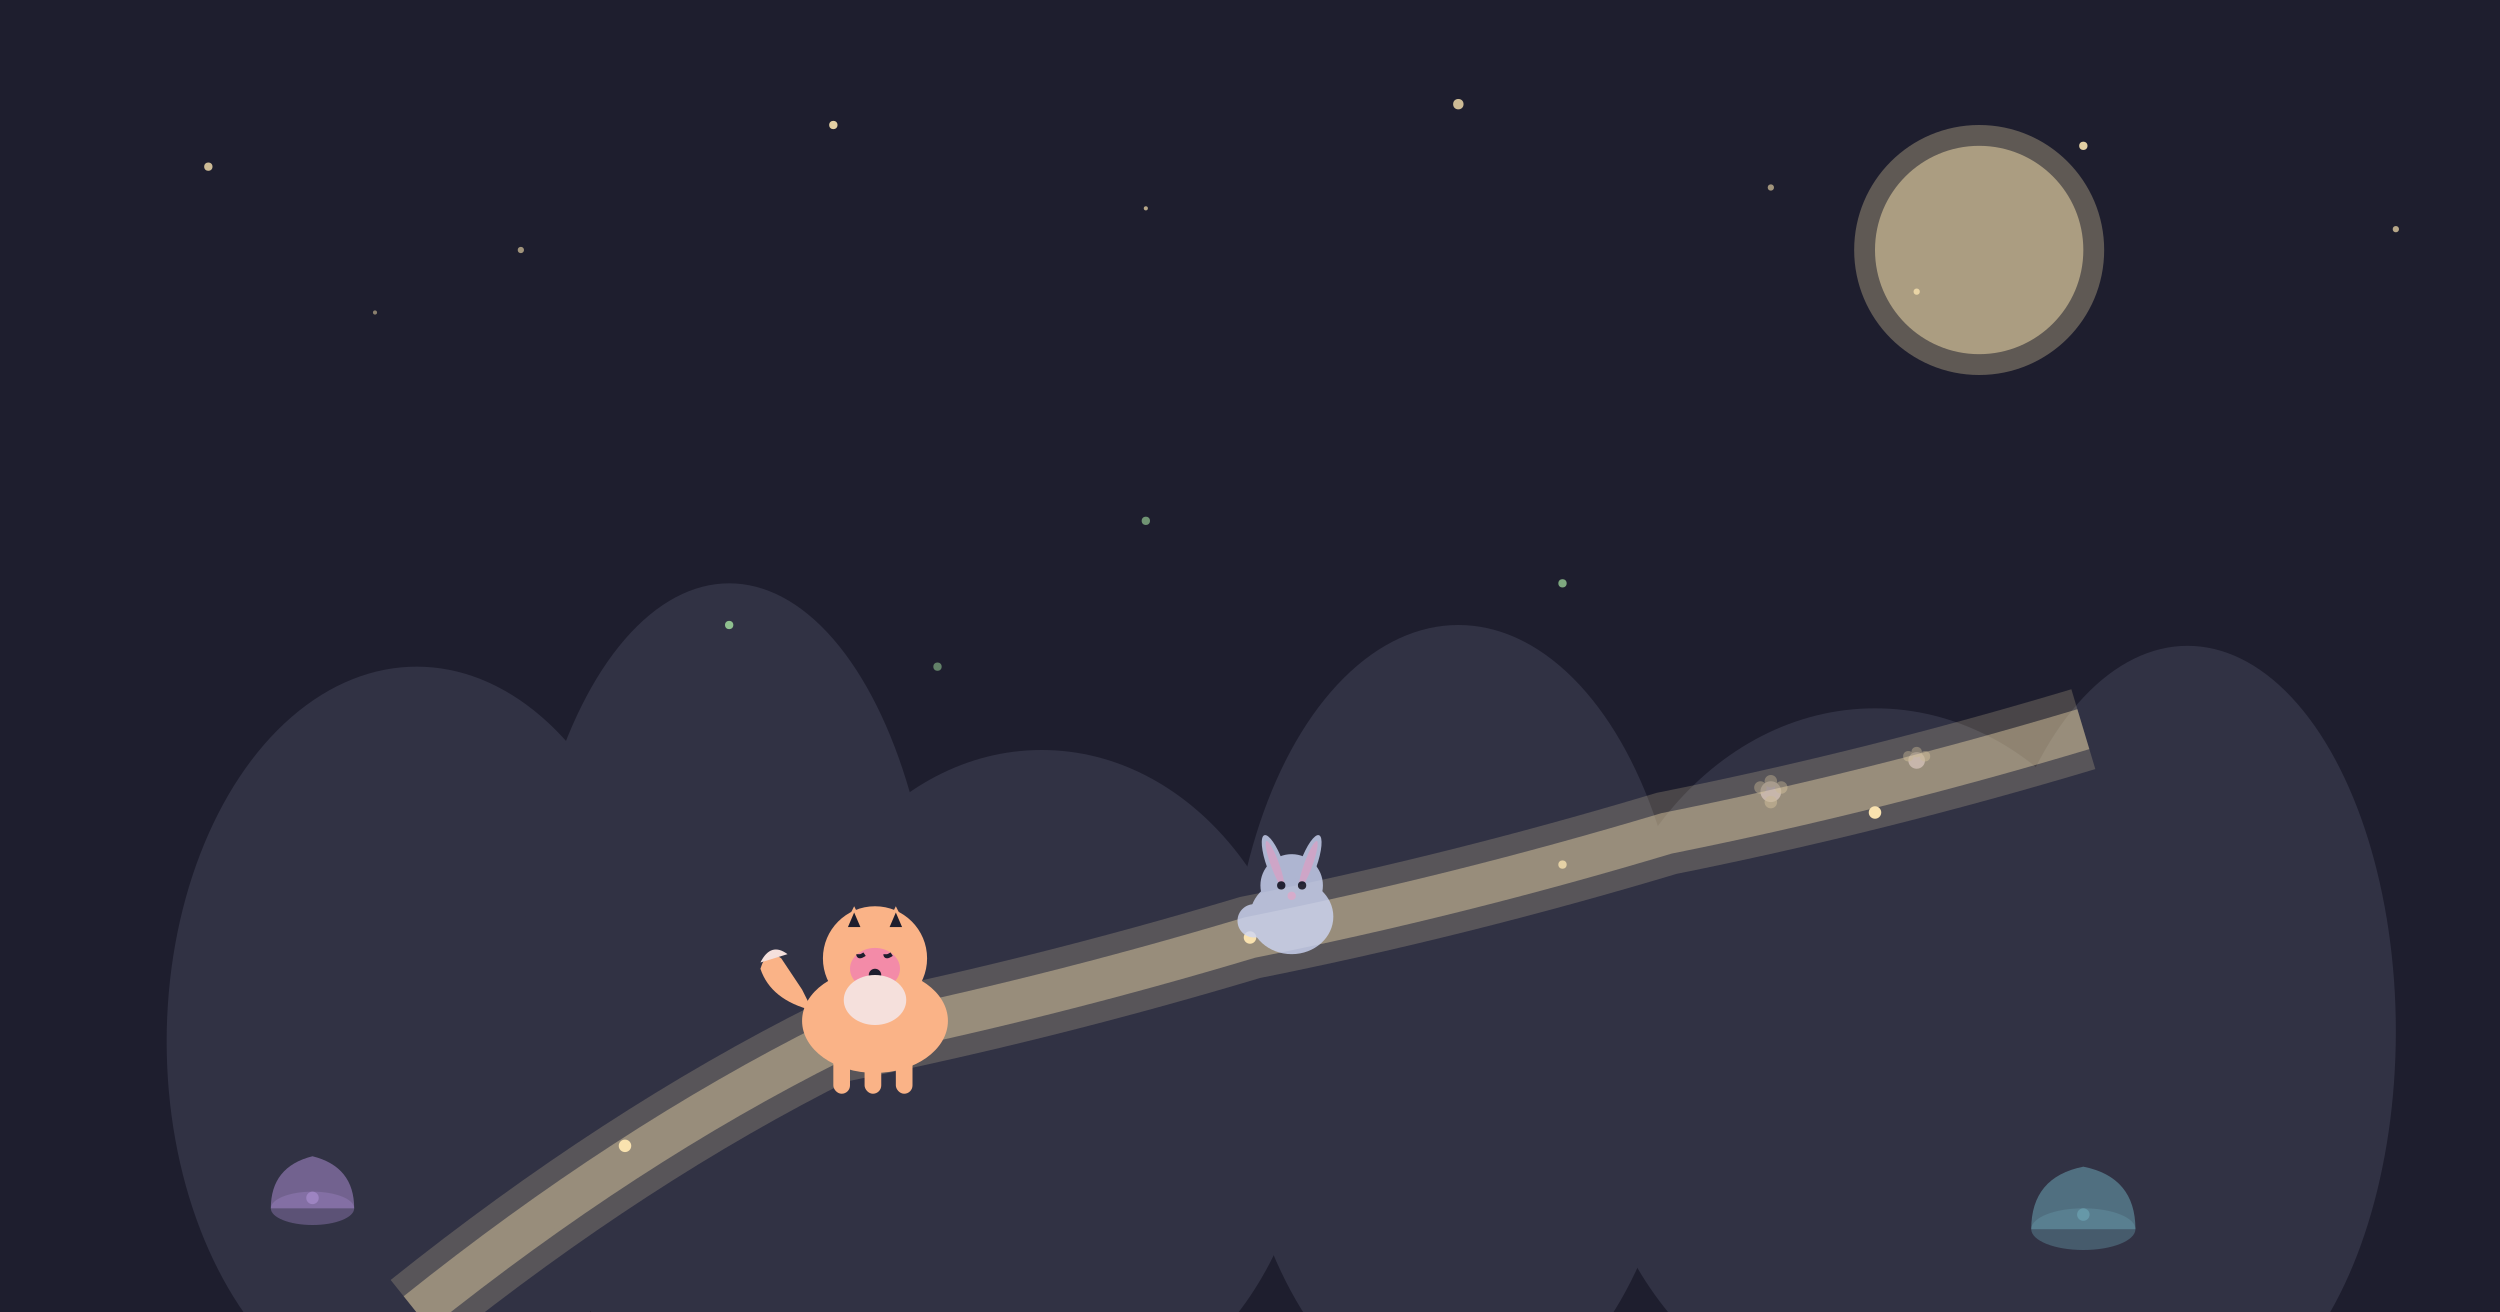 <svg xmlns="http://www.w3.org/2000/svg" viewBox="0 0 1200 630">
  <!-- Background - Night sky -->
  <rect width="1200" height="630" fill="#1e1e2e"/>
  
  <!-- Stars -->
  <circle cx="100" cy="80" r="2" fill="#f9e2af" opacity="0.8"/>
  <circle cx="250" cy="120" r="1.5" fill="#f9e2af" opacity="0.6"/>
  <circle cx="400" cy="60" r="2" fill="#f9e2af" opacity="0.9"/>
  <circle cx="550" cy="100" r="1" fill="#f9e2af" opacity="0.7"/>
  <circle cx="700" cy="50" r="2.5" fill="#f9e2af" opacity="0.8"/>
  <circle cx="850" cy="90" r="1.5" fill="#f9e2af" opacity="0.6"/>
  <circle cx="1000" cy="70" r="2" fill="#f9e2af" opacity="0.9"/>
  <circle cx="1150" cy="110" r="1.5" fill="#f9e2af" opacity="0.7"/>
  <circle cx="180" cy="150" r="1" fill="#f9e2af" opacity="0.5"/>
  <circle cx="920" cy="140" r="1.5" fill="#f9e2af" opacity="0.8"/>
  
  <!-- Moon -->
  <circle cx="950" cy="120" r="60" fill="#f9e2af" opacity="0.3"/>
  <circle cx="950" cy="120" r="50" fill="#f9e2af" opacity="0.5"/>
  
  <!-- Forest silhouette -->
  <ellipse cx="200" cy="500" rx="120" ry="180" fill="#313244"/>
  <ellipse cx="350" cy="480" rx="100" ry="200" fill="#313244"/>
  <ellipse cx="500" cy="520" rx="130" ry="160" fill="#313244"/>
  <ellipse cx="700" cy="490" rx="110" ry="190" fill="#313244"/>
  <ellipse cx="900" cy="510" rx="140" ry="170" fill="#313244"/>
  <ellipse cx="1050" cy="495" rx="100" ry="185" fill="#313244"/>
  
  <!-- Glowing mushrooms -->
  <g opacity="0.7">
    <ellipse cx="150" cy="580" rx="20" ry="8" fill="#cba6f7" opacity="0.4"/>
    <path d="M 130 580 Q 130 560 150 555 Q 170 560 170 580 Z" fill="#cba6f7" opacity="0.6"/>
    <circle cx="150" cy="575" r="3" fill="#cba6f7"/>
  </g>
  
  <g opacity="0.6">
    <ellipse cx="1000" cy="590" rx="25" ry="10" fill="#89dceb" opacity="0.4"/>
    <path d="M 975 590 Q 975 565 1000 560 Q 1025 565 1025 590 Z" fill="#89dceb" opacity="0.6"/>
    <circle cx="1000" cy="583" r="3" fill="#89dceb"/>
  </g>
  
  <!-- Starlight path -->
  <path d="M 200 630 Q 300 550, 400 500 Q 500 480, 600 450 Q 700 430, 800 400 Q 900 380, 1000 350" 
        stroke="#f9e2af" stroke-width="40" fill="none" opacity="0.2"/>
  <path d="M 200 630 Q 300 550, 400 500 Q 500 480, 600 450 Q 700 430, 800 400 Q 900 380, 1000 350" 
        stroke="#f9e2af" stroke-width="20" fill="none" opacity="0.4"/>
  
  <!-- Sparkles on path -->
  <circle cx="300" cy="550" r="3" fill="#f9e2af"/>
  <circle cx="450" cy="490" r="2" fill="#f9e2af" opacity="0.8"/>
  <circle cx="600" cy="450" r="3" fill="#f9e2af"/>
  <circle cx="750" cy="415" r="2" fill="#f9e2af" opacity="0.8"/>
  <circle cx="900" cy="390" r="3" fill="#f9e2af"/>
  
  <!-- Finnley the Fox -->
  <g transform="translate(420, 470)">
    <!-- Body -->
    <ellipse cx="0" cy="20" rx="35" ry="25" fill="#fab387"/>
    
    <!-- Head -->
    <circle cx="0" cy="-10" r="25" fill="#fab387"/>
    
    <!-- Ears -->
    <path d="M -15 -25 L -10 -35 L -5 -25 Z" fill="#fab387"/>
    <path d="M 5 -25 L 10 -35 L 15 -25 Z" fill="#fab387"/>
    <path d="M -13 -25 L -10 -32 L -7 -25 Z" fill="#1e1e2e"/>
    <path d="M 7 -25 L 10 -32 L 13 -25 Z" fill="#1e1e2e"/>
    
    <!-- Snout -->
    <ellipse cx="0" cy="-5" rx="12" ry="10" fill="#f38ba8"/>
    <circle cx="0" cy="-2" r="3" fill="#1e1e2e"/>
    
    <!-- Eyes (closed, sleepy) -->
    <path d="M -8 -12 Q -8 -10, -5 -12" stroke="#1e1e2e" stroke-width="2" fill="none"/>
    <path d="M 5 -12 Q 5 -10, 8 -12" stroke="#1e1e2e" stroke-width="2" fill="none"/>
    
    <!-- Tail -->
    <path d="M -30 15 Q -50 10, -55 -5 Q -52 -15, -45 -10 L -35 5" fill="#fab387"/>
    <path d="M -55 -8 Q -50 -18, -42 -12" fill="#f5e0dc"/>
    
    <!-- Legs -->
    <rect x="-20" y="35" width="8" height="20" fill="#fab387" rx="4"/>
    <rect x="-5" y="35" width="8" height="20" fill="#fab387" rx="4"/>
    <rect x="10" y="35" width="8" height="20" fill="#fab387" rx="4"/>
    
    <!-- White chest -->
    <ellipse cx="0" cy="10" rx="15" ry="12" fill="#f5e0dc"/>
  </g>
  
  <!-- Luna the Bunny (smaller, in background) -->
  <g transform="translate(620, 430)" opacity="0.8">
    <!-- Body -->
    <ellipse cx="0" cy="10" rx="20" ry="18" fill="#cdd6f4"/>
    
    <!-- Head -->
    <circle cx="0" cy="-5" r="15" fill="#cdd6f4"/>
    
    <!-- Ears -->
    <ellipse cx="-8" cy="-15" rx="4" ry="15" fill="#cdd6f4" transform="rotate(-20 -8 -15)"/>
    <ellipse cx="8" cy="-15" rx="4" ry="15" fill="#cdd6f4" transform="rotate(20 8 -15)"/>
    <ellipse cx="-8" cy="-15" rx="2" ry="12" fill="#f5c2e7" transform="rotate(-20 -8 -15)"/>
    <ellipse cx="8" cy="-15" rx="2" ry="12" fill="#f5c2e7" transform="rotate(20 8 -15)"/>
    
    <!-- Face -->
    <circle cx="-5" cy="-5" r="2" fill="#1e1e2e"/>
    <circle cx="5" cy="-5" r="2" fill="#1e1e2e"/>
    <circle cx="0" cy="0" r="2" fill="#f5c2e7"/>
    
    <!-- Tail -->
    <circle cx="-18" cy="12" r="8" fill="#cdd6f4"/>
  </g>
  
  <!-- Moon flowers -->
  <g opacity="0.5">
    <circle cx="850" cy="380" r="5" fill="#f5e0dc"/>
    <circle cx="845" cy="378" r="3" fill="#f9e2af" opacity="0.6"/>
    <circle cx="855" cy="378" r="3" fill="#f9e2af" opacity="0.6"/>
    <circle cx="850" cy="375" r="3" fill="#f9e2af" opacity="0.6"/>
    <circle cx="850" cy="385" r="3" fill="#f9e2af" opacity="0.6"/>
  </g>
  
  <g opacity="0.5">
    <circle cx="920" cy="365" r="4" fill="#f5e0dc"/>
    <circle cx="916" cy="363" r="2.5" fill="#f9e2af" opacity="0.6"/>
    <circle cx="924" cy="363" r="2.5" fill="#f9e2af" opacity="0.6"/>
    <circle cx="920" cy="361" r="2.5" fill="#f9e2af" opacity="0.6"/>
  </g>
  
  <!-- Fireflies -->
  <circle cx="350" cy="300" r="2" fill="#a6e3a1" opacity="0.8">
    <animate attributeName="opacity" values="0.3;0.8;0.3" dur="2s" repeatCount="indefinite"/>
  </circle>
  <circle cx="550" cy="250" r="2" fill="#a6e3a1" opacity="0.6">
    <animate attributeName="opacity" values="0.3;0.9;0.3" dur="2.5s" repeatCount="indefinite"/>
  </circle>
  <circle cx="750" cy="280" r="2" fill="#a6e3a1" opacity="0.7">
    <animate attributeName="opacity" values="0.3;0.8;0.3" dur="1.8s" repeatCount="indefinite"/>
  </circle>
  <circle cx="450" cy="320" r="2" fill="#a6e3a1" opacity="0.5">
    <animate attributeName="opacity" values="0.3;0.7;0.3" dur="2.2s" repeatCount="indefinite"/>
  </circle>
</svg>
